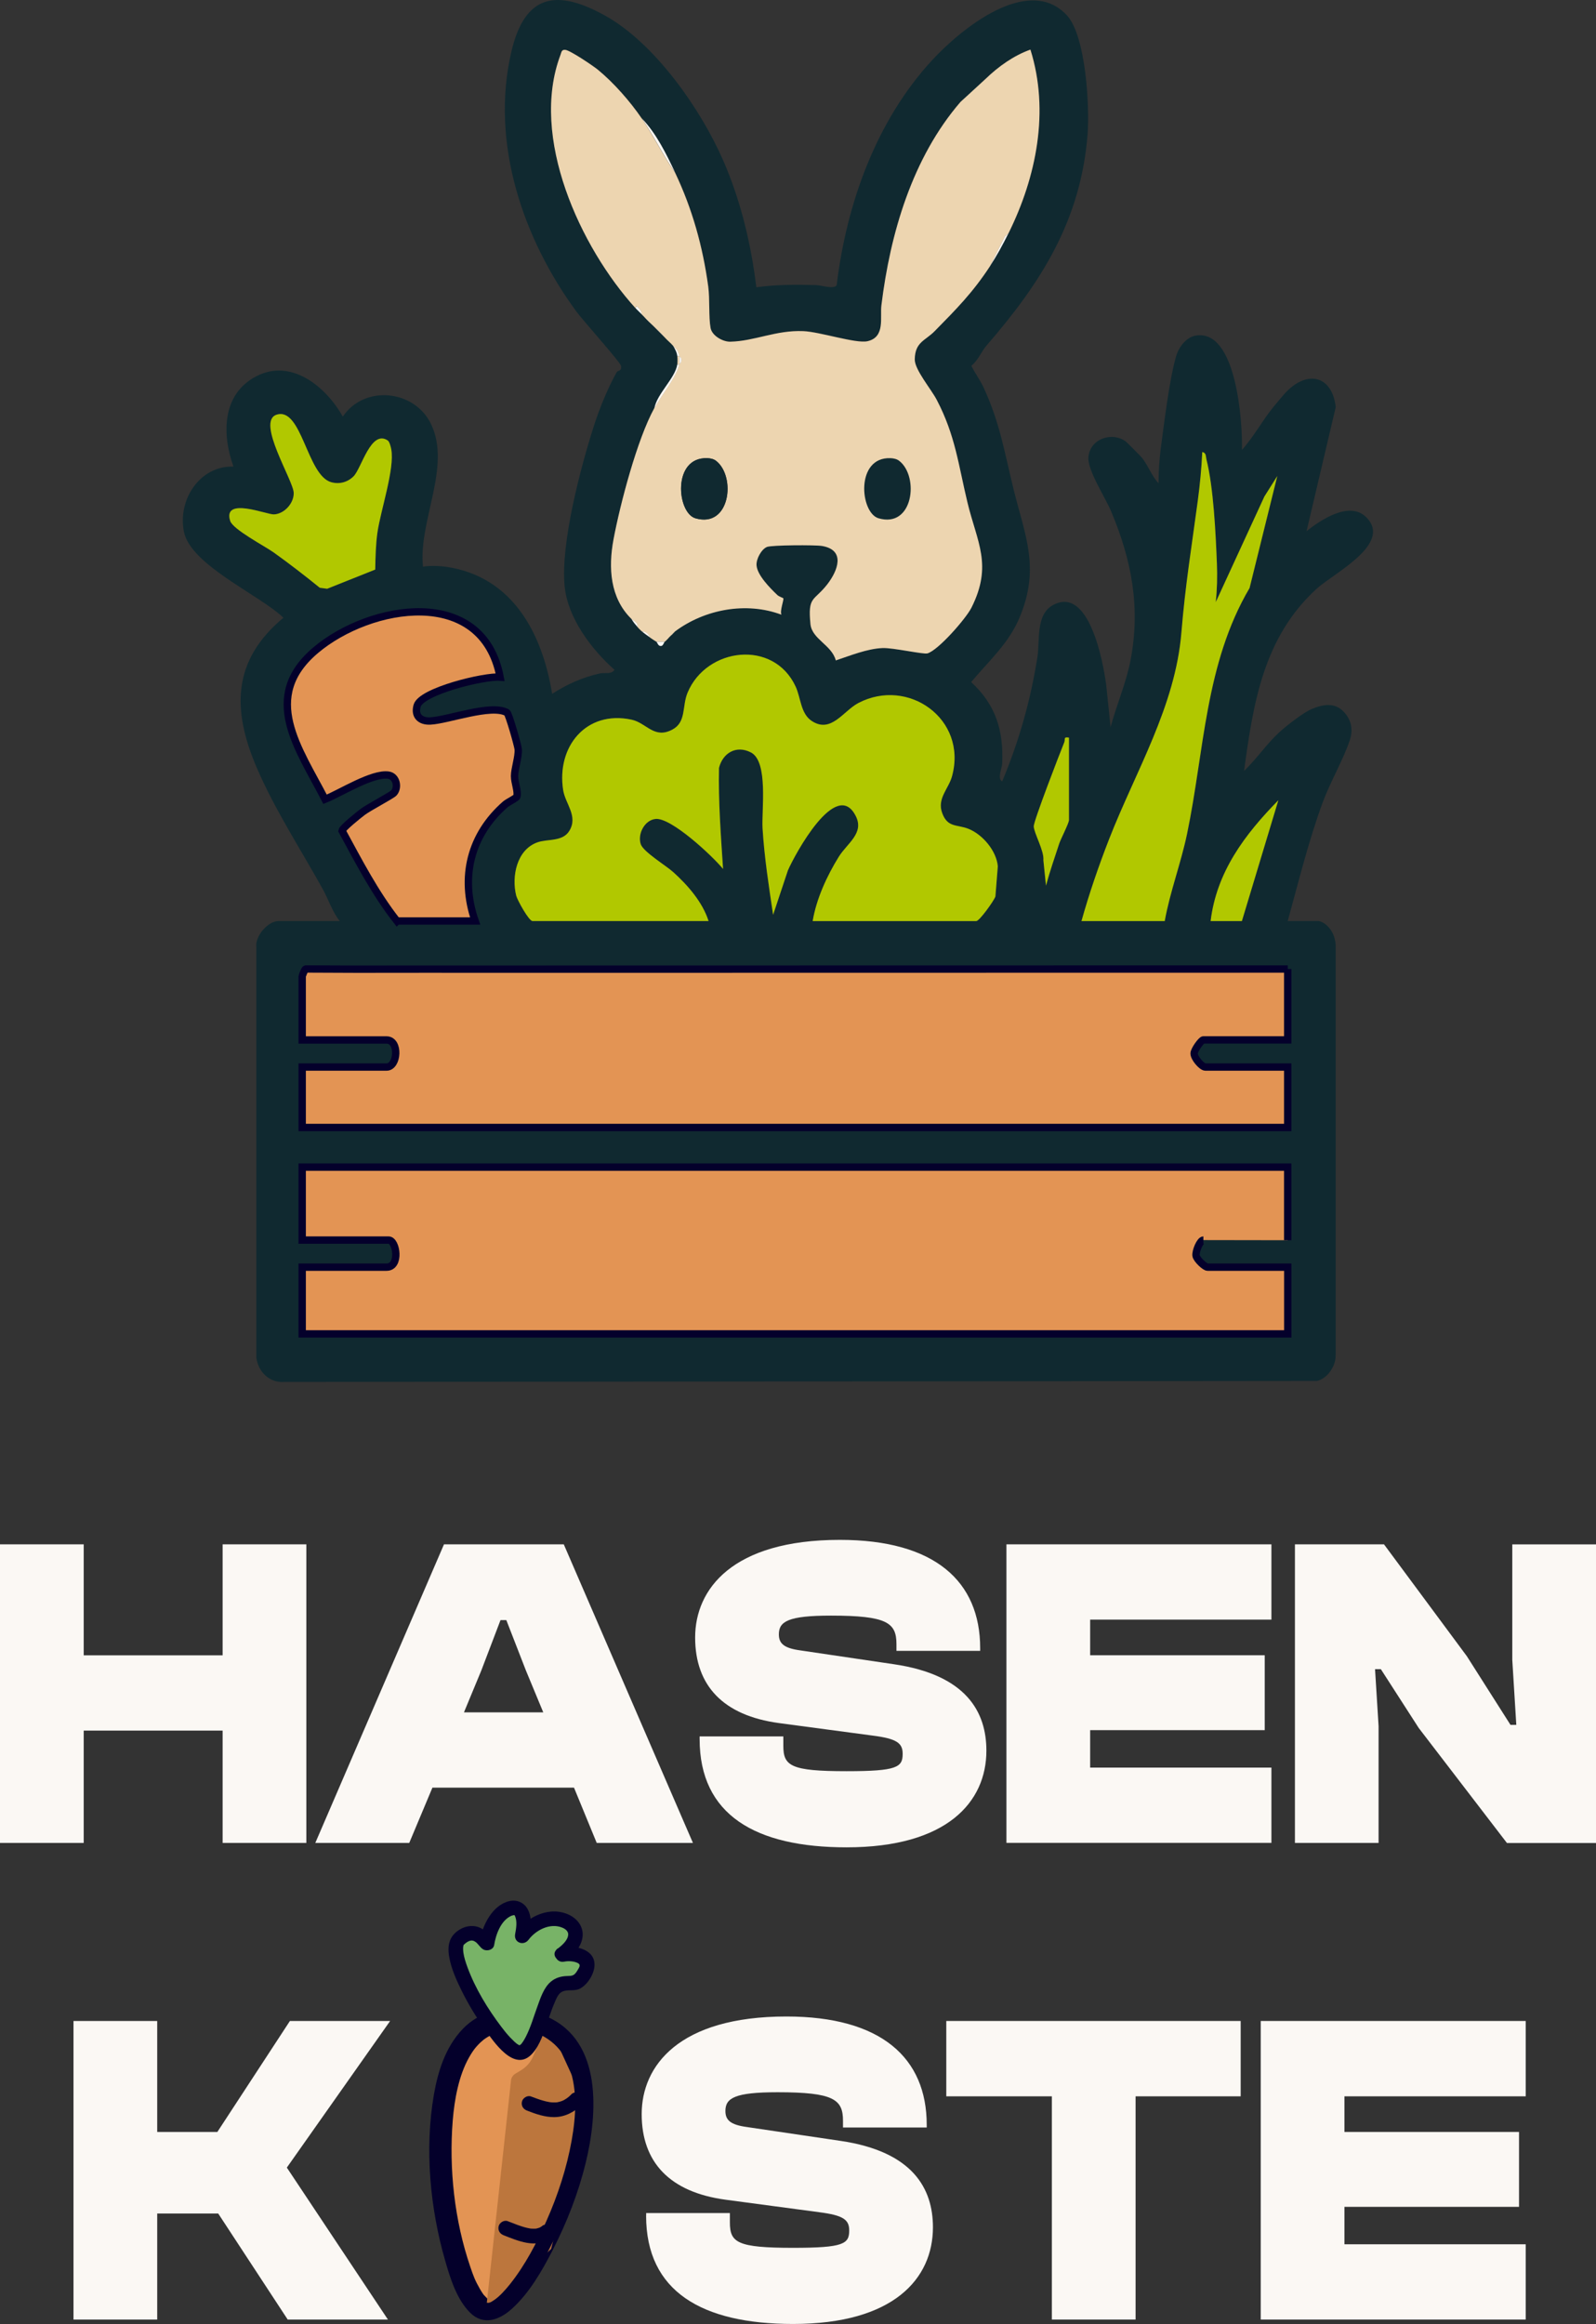 <?xml version="1.0" encoding="UTF-8"?>
<svg id="Ebene_2" data-name="Ebene 2" xmlns="http://www.w3.org/2000/svg" viewBox="0 0 238.87 347.61">
  <rect x="0" y="0" width="238.87" height="347.61" fill="#333333" stroke="none"/>
  <defs>
    <style>
      .cls-1 {
        stroke: #04002b;
        stroke-miterlimit: 10;
        stroke-width: 1.1px;
      }

      .cls-1, .cls-2 {
        fill: #e39454;
      }

      .cls-3 {
        fill: #bc763d;
      }

      .cls-4 {
        fill: #fbf8f4;
      }

      .cls-5 {
        isolation: isolate;
      }

      .cls-6 {
        fill: #b1c800;
      }

      .cls-7 {
        fill: #faf7f2;
      }

      .cls-8 {
        fill: #102930;
      }

      .cls-9 {
        fill: #78b367;
      }

      .cls-10 {
        fill: #edd5b0;
      }

      .cls-11 {
        fill: #04002b;
      }
    </style>
  </defs>
  <g id="Ebene_2-2" data-name="Ebene 2">
    <g id="Layer_2" data-name="Layer 2">
      <g>
        <path class="cls-8" d="M50.85,137.77c-1.11-1.39-1.71-3.28-2.52-4.74-3.25-5.87-7.23-11.97-9.91-18.22-3.72-8.67-3.66-16.04,4-22.41-3.52-3.41-13.87-7.85-14.89-12.86-.97-4.76,2.36-9.91,7.41-9.75-1.74-4.86-1.74-10.86,3.46-13.53s10.36,1.54,12.91,6.05c3.22-4.77,10.72-4.05,13.21,1.13,3.07,6.38-1.94,14.59-1.21,21.32,1.02-.18,2.55-.12,3.55.03,9.87,1.48,14.3,9.94,15.78,18.99,2.2-1.42,4.52-2.46,7.09-3.04.79-.18,1.72.19,2.25-.55-3.44-3.04-7-7.74-7.47-12.48-.64-6.4,2.41-17.92,4.45-24.23.81-2.49,2.06-5.55,3.35-7.82.17-.3.8-.07.62-.98-.1-.51-5.72-6.81-6.64-8.05-7.98-10.85-12.95-25.25-9.75-38.91,2.02-8.65,6.82-9.41,14.1-5.34s14.18,13.77,17.62,21.67c2.61,5.98,4.15,12.44,4.94,18.92,2.92-.41,5.94-.41,8.9-.33.85.02,2.69.67,3.12.03,1.48-12.2,5.9-24.6,14.32-33.7,4.21-4.55,14.32-12.9,20.12-6.7,2.87,3.07,3.43,13.64,3.12,17.77-1,12.95-7.01,22.28-15.13,31.65-.77.89-1.24,2.2-2.27,3.02.57,1.17,1.3,2.08,1.87,3.33,2.42,5.25,3.11,9.71,4.46,15.18,1.72,6.95,3.97,11.66.94,19.02-1.64,3.99-4.6,6.56-7.3,9.78,3.68,3.39,4.86,7.22,4.65,12.2-.03.67-.79,2.26,0,2.65,2.53-6.05,4.24-12.09,5.27-18.59.38-2.44-.26-6.3,2.25-7.73,5.48-3.12,7.59,8.51,8.04,11.86l.66,6.35c.9-3.35,2.31-6.54,2.98-9.97,1.53-7.92.18-15.02-2.92-22.36-.87-2.05-3.51-6.07-3.38-8.01.18-2.73,3.47-3.93,5.59-2.39.14.1,2.27,2.24,2.42,2.43.91,1.12,1.48,2.78,2.49,3.82,0-1.79.12-3.64.36-5.42.49-3.68,1.29-10.28,2.28-13.62.39-1.31,1.49-2.79,2.9-3.04,6.17-1.09,7.06,13.2,6.94,17.09,1.77-1.95,3.02-4.35,4.68-6.38.45-.55,1.46-1.76,1.86-2.19,3.21-3.41,6.95-2.58,7.5,2.16l-4.37,18.57c2.16-1.72,6.44-4.57,8.94-2.08,3.97,3.97-4.87,8.37-7.38,10.65-7.96,7.22-9.54,17.05-10.91,27.29,1.89-1.81,3.35-4.02,5.28-5.79,1.03-.94,3.61-2.97,4.91-3.5,1.67-.68,3.42-.99,4.77.49,1.13,1.23,1.37,2.67.86,4.21-.96,2.89-2.92,6.22-4.07,9.34-2.12,5.78-3.58,11.78-5.22,17.7h4.52c.76,0,2.5,1.13,2.66,3.58v61.46c-.02,1.58-1.23,3.38-2.79,3.75l-154.55.15c-2.22.18-3.89-1.48-4.2-3.59v-61.45c-.23-1.63,1.75-3.89,3.28-3.89h9.2ZM146.89,12.41c-1.04,2.24-2.18,1.73-3.12,2.81-7.21,8.35-10.52,19.66-11.84,30.41-.23,1.84.61,4.79-2.1,5.39-1.73.38-7.09-1.41-9.59-1.51-4.13-.16-7.23,1.49-10.94,1.58-1.1.03-2.72-.88-2.94-2.05-.31-1.61-.1-4.32-.35-6.2-.81-5.97-2.38-11.63-4.96-17.03-1.35-2.83-2.8-5.84-4.99-8.11-1.73-2.54-4.22-5.36-6.58-7.3-.73-.6-4.15-2.89-4.86-2.96-.58-.05-.58.35-.72.74-4.66,12.31,2.95,28.77,11.22,37.89.27.3.63.6.94.94.1.11.21.2.31.31l3.12,3.12c.4.45.98.93,1.25,1.25.26.5.56.98.62,1.56.04.33.05.93,0,1.25-.33,2.09-3.02,4.34-3.43,6.55-2.53,4.61-5.1,14.3-6.1,19.63-.79,4.23-.52,8.74,2.67,11.87.25.47.58.86.94,1.25.23.25.37.39.62.62.42.39.8.61,1.25.94.39.28.56.38.94.62.14.09.23.73.76.62.28-.09.35-.52.48-.62.41-.34.69-.74.94-.94.27-.22.5-.53.62-.62,4.45-3.32,10.66-4.46,15.9-2.49-.26-.56.4-2.26.29-2.45-.03-.05-.65-.25-.91-.5-1.06-1.01-2.99-2.95-3.1-4.42-.07-.95.73-2.41,1.55-2.76.69-.29,7.23-.31,8.24-.15,3.57.59,2.39,3.69.79,5.75-2.01,2.57-2.93,1.71-2.51,5.95.23,2.26,3.21,3.13,3.79,5.42,2.18-.72,4.67-1.76,7-1.85,1.5-.06,6.12.97,6.71.8,1.62-.45,5.78-5.22,6.59-6.83,3.21-6.4.83-9.8-.59-15.73s-1.8-10.02-4.6-15.36c-.84-1.6-3.32-4.52-3.29-6.06.05-2.61,1.57-2.78,2.98-4.22,3.21-3.26,5.7-5.76,8.26-9.68,1.06-1.62,1.95-3.26,2.81-4.99,4.15-8.4,6.16-18.25,3.27-27.45-2.52.9-4.78,2.54-6.7,4.37M52.92,71.24c-.89.9-2.11,1.22-3.33.89-3.65-.99-4.42-11.34-8.2-10.1-3.09,1.01,2.52,9.81,2.57,11.69.04,1.55-1.41,3.17-2.97,3.22-1.08.04-7.68-2.68-6.54.97.4,1.28,5.17,3.76,6.51,4.72,2.36,1.68,4.65,3.45,6.9,5.28l1.11.15,7.19-2.87c.03-1.75.08-3.82.33-5.54.48-3.34,2.61-9.54,2.07-12.44-.07-.36-.26-1.15-.53-1.33-2.52-1.66-3.92,4.16-5.11,5.36ZM161.86,137.77h12.47c.8-4.42,2.42-8.64,3.34-13.03,2.6-12.44,2.68-25.46,9.36-36.79l4.15-16.75-1.93,3.06-7.28,15.8c.2-1.89.25-3.87.17-5.78-.18-4.48-.51-11.35-1.57-15.58-.11-.43,0-.97-.62-1.09-.11,2.43-.35,4.88-.67,7.28-.94,6.95-1.88,12.62-2.45,19.69-.9,11.08-6.88,20.82-10.83,30.95-1.56,4-2.97,8.1-4.13,12.24h0ZM59.42,137.77h11.69c-2.28-6.55-.69-12.91,4.53-17.45.39-.34,1.66-.93,1.72-1.16.2-.81-.36-2.08-.35-3.05,0-1.16.63-2.87.55-4.01-.04-.56-1.41-5.35-1.69-5.5-2.37-1.31-8.83,1.14-11.48,1.26-1.48.07-2.39-.76-1.96-2.28.62-2.18,10.08-4.48,12.42-4.28-2.63-13.79-19.45-10.89-27.59-4.04-8.33,7.02-2.55,14.68,1.39,22.31,2.28-.91,7.1-3.98,9.5-3.61,1.2.19,1.52,1.85.8,2.66-.31.35-3.76,2.15-4.65,2.83-.54.41-3.04,2.4-3.11,2.82,2.52,4.63,4.96,9.36,8.23,13.52v-.02ZM149.34,129.59c-.2-2.31-2.28-4.77-4.41-5.61-1.71-.67-3.06-.05-3.91-2.34s.96-3.61,1.48-5.56c2.29-8.53-6.59-14.8-14.03-10.91-2.27,1.19-4.08,4.62-7,2.67-1.63-1.09-1.6-3.43-2.38-5.11-3.29-7.14-13.36-5.88-16.18.89-.85,2.03-.16,4.39-2.27,5.52-2.75,1.47-3.87-1-6.12-1.48-6.8-1.46-11.26,4.04-10.23,10.55.33,2.06,2.25,3.87.93,6.07-1.01,1.68-3.26,1.18-4.81,1.74-3.08,1.11-3.87,5.08-3.15,7.96.17.69,1.89,3.8,2.44,3.8h26.35c-.9-2.83-3.12-5.37-5.3-7.33-1.1-1-4.5-3.04-4.86-4.19-.47-1.52.58-3.59,2.23-3.75,2.33-.23,8.53,5.56,10.1,7.48-.33-5.03-.71-10.06-.61-15.11.55-2.25,2.59-3.44,4.78-2.32,2.64,1.36,1.58,8.64,1.74,11.36.26,4.33.93,8.65,1.58,12.93l2.22-6.66c1.02-2.33,7.27-13.95,10.17-8.08,1.26,2.55-1.31,4.03-2.55,6.04-1.77,2.85-3.37,6.32-3.92,9.64h24.48c.47,0,2.63-3,2.87-3.68M159.99,110.33c-.89-.15-.51.21-.7.69-.64,1.6-4.58,11.78-4.57,12.57.02,1.01,1.58,3.66,1.44,5.07l.39,3.81c.56-2.12,1.29-4.21,1.98-6.29.23-.7,1.46-3.05,1.46-3.53v-12.32ZM185.87,137.77l5.46-18.08c-5.03,5.13-9.25,10.72-10.14,18.08h4.68ZM192.73,144.94l-120.23.02c-5.32,0-10.87-.03-16.19,0-3.53.02-7.05-.03-10.58-.03-.14.04-.51,1.03-.51,1.11v9.51h12.63c1.96,0,1.69,4.05,0,4.05h-12.63v9.04h147.5v-9.04h-12.32c-.55,0-1.69-1.35-1.69-2.03,0-.52,1.09-2.03,1.38-2.03h12.63v-10.6h0ZM192.73,174.57H45.23v10.91h12.94c1.18,0,1.79,4.05-.31,4.05h-12.63v9.98h147.5v-9.98h-12.01c-.4,0-1.64-1.17-1.72-1.73-.09-.64.6-2.32,1.1-2.32h12.34c.12-.32.28-.68.28-.78v-10.13h0Z"/>
        <path class="cls-1" d="M180.11,185.48c-.5,0-1.19,1.68-1.1,2.32.08.56,1.32,1.73,1.72,1.73h12.01v9.98H45.23v-9.98h12.63c2.1,0,1.49-4.05.31-4.05h-12.94v-10.91h147.5v10.93"/>
        <path class="cls-1" d="M192.73,144.94v10.6h-12.63c-.29,0-1.38,1.5-1.38,2.03,0,.68,1.14,2.03,1.69,2.03h12.32v9.04H45.23v-9.04h12.63c1.69,0,1.96-4.05,0-4.05h-12.63v-9.51c0-.08.37-1.07.51-1.11,3.52,0,7.05.05,10.58.03,5.31-.02,10.87,0,16.19,0l120.23-.02h-.01Z"/>
        <path class="cls-10" d="M147.52,11.79c1.91-1.84,4.18-3.47,6.7-4.37,2.89,9.2.89,19.05-3.27,27.45l-.56.52-2.24,4.46c-2.56,3.91-5.04,6.41-8.26,9.68-1.41,1.44-2.94,1.61-2.98,4.22-.03,1.54,2.46,4.46,3.29,6.06,2.79,5.33,3.24,9.72,4.6,15.36,1.43,5.93,3.81,9.33.59,15.73-.81,1.61-4.97,6.38-6.59,6.83-.59.17-5.21-.87-6.71-.8-2.33.1-4.82,1.13-7,1.85-.58-2.29-3.56-3.17-3.79-5.42-.42-4.24.5-3.38,2.51-5.95,1.6-2.06,2.78-5.15-.79-5.75-1.01-.17-7.55-.14-8.24.15-.83.35-1.63,1.81-1.55,2.76.11,1.47,2.04,3.41,3.1,4.42.26.25.88.44.91.5.11.19-.55,1.89-.29,2.45-5.25-1.97-11.45-.82-15.9,2.49l-.62.62c-.24.19-.52.6-.94.94h-1.25c-.37-.24-.54-.34-.94-.62-.24-.54-.63-.91-1.25-.94-.25-.23-.39-.37-.62-.62.05-.79-.58-.9-.94-1.25-3.19-3.13-3.46-7.64-2.67-11.87,1-5.34,3.56-15.02,6.1-19.63,1.09-1.99,3.21-4.48,3.74-6.55.03-.13.36-.27.32-.75-.02-.29-.3-.42-.32-.5-.31-1.09-.36-.86-.94-1.56-.26-.32-.85-.8-1.25-1.25-1-1.11-2.13-2.05-3.12-3.12-.1-.11-.21-.2-.31-.31-.02-.56-.37-.91-.78-1.24l-.15.31c-8.27-9.11-15.88-25.58-11.22-37.89.15-.39.14-.8.72-.74.71.06,4.12,2.36,4.86,2.96,2.36,1.93,4.85,4.76,6.58,7.3,1.73,2.54,3.17,5.51,4.99,8.11,2.57,5.4,4.15,11.06,4.96,17.03.25,1.88.05,4.59.35,6.2.22,1.17,1.84,2.07,2.94,2.05,3.71-.09,6.81-1.75,10.94-1.58,2.5.1,7.85,1.89,9.59,1.51,2.71-.6,1.87-3.55,2.1-5.39,1.32-10.75,4.63-22.06,11.84-30.41M107.2,68.95c-.37-.3-.86-.4-1.32-.42-5.3-.22-4.59,8.17-1.8,8.99,5.2,1.52,6.1-6.21,3.12-8.57Z"/>
        <path class="cls-10" d="M101.68,54.51h-.31c.05-.31.04-.92,0-1.25h.31v1.25Z"/>
        <path class="cls-6" d="M148.98,134.09c-.24.68-2.4,3.68-2.87,3.68h-24.48c.55-3.32,2.15-6.8,3.92-9.64,1.25-2,3.81-3.49,2.55-6.04-2.9-5.87-9.15,5.75-10.17,8.08l-2.22,6.66c-.64-4.28-1.31-8.6-1.58-12.93-.16-2.71.9-9.99-1.74-11.36-2.19-1.13-4.22.07-4.78,2.32-.11,5.04.28,10.08.61,15.11-1.57-1.93-7.77-7.72-10.1-7.48-1.65.17-2.71,2.23-2.23,3.75.36,1.16,3.76,3.2,4.86,4.19,2.18,1.96,4.4,4.5,5.3,7.33h-26.35c-.54,0-2.26-3.11-2.44-3.8-.72-2.88.08-6.85,3.15-7.96,1.55-.56,3.8-.06,4.81-1.74,1.33-2.2-.6-4.02-.93-6.07-1.03-6.51,3.44-12,10.23-10.55,2.25.48,3.38,2.95,6.12,1.48,2.11-1.13,1.42-3.49,2.27-5.52,2.82-6.77,12.89-8.03,16.18-.89.77,1.68.74,4.02,2.38,5.11,2.92,1.95,4.73-1.48,7-2.67,7.44-3.89,16.33,2.38,14.03,10.91-.52,1.95-2.29,3.36-1.48,5.56s2.2,1.67,3.91,2.34c2.13.84,4.21,3.3,4.41,5.61"/>
        <path class="cls-1" d="M59.42,137.77c-3.27-4.16-5.71-8.89-8.23-13.52.07-.42,2.57-2.42,3.11-2.82.89-.67,4.34-2.48,4.65-2.83.72-.81.4-2.47-.8-2.66-2.4-.37-7.22,2.7-9.5,3.61-3.94-7.63-9.72-15.29-1.39-22.31,8.13-6.85,24.96-9.75,27.59,4.04-2.34-.2-11.8,2.1-12.42,4.28-.43,1.52.49,2.35,1.96,2.28,2.64-.12,9.11-2.58,11.48-1.26.28.15,1.65,4.94,1.69,5.5.08,1.14-.54,2.86-.55,4.01,0,.97.55,2.24.35,3.05-.06.23-1.33.83-1.72,1.16-5.21,4.54-6.81,10.91-4.53,17.45h-11.69v.02Z"/>
        <path class="cls-6" d="M161.86,137.77c1.16-4.14,2.57-8.24,4.13-12.24,3.95-10.13,9.93-19.87,10.83-30.95.58-7.07,1.52-12.74,2.45-19.69.32-2.4.56-4.86.67-7.28.62.12.51.66.62,1.09,1.07,4.23,1.39,11.1,1.57,15.58.08,1.9.03,3.89-.17,5.78l7.28-15.8,1.93-3.06-4.15,16.75c-6.68,11.33-6.76,24.36-9.36,36.79-.92,4.39-2.54,8.61-3.34,13.03h-12.47,0Z"/>
        <path class="cls-6" d="M52.92,71.24c1.19-1.2,2.59-7.03,5.11-5.36.27.18.47.98.53,1.33.54,2.89-1.59,9.1-2.07,12.44-.25,1.72-.3,3.79-.33,5.54l-7.19,2.87-1.11-.15c-2.25-1.82-4.54-3.59-6.9-5.28-1.35-.96-6.11-3.44-6.51-4.72-1.14-3.65,5.46-.93,6.54-.97,1.56-.06,3.01-1.68,2.97-3.22-.05-1.88-5.66-10.68-2.57-11.69,3.78-1.23,4.55,9.12,8.2,10.1,1.22.33,2.44,0,3.33-.89Z"/>
        <path class="cls-6" d="M185.87,137.77h-4.68c.89-7.36,5.11-12.95,10.14-18.08l-5.46,18.08Z"/>
        <path class="cls-6" d="M159.99,110.33v12.32c0,.48-1.23,2.83-1.46,3.53-.68,2.08-1.41,4.17-1.98,6.29l-.39-3.81c.14-1.41-1.42-4.06-1.44-5.07-.02-.79,3.92-10.98,4.57-12.57.19-.47-.18-.84.7-.69Z"/>
        <path class="cls-7" d="M97.94,61.06c.41-2.21,3.1-4.46,3.43-6.55h.31c-.53,2.07-2.65,4.56-3.74,6.55Z"/>
        <path class="cls-7" d="M101.68,54.51v-1.25c.02.08.3.21.32.5.04.48-.29.62-.32.75Z"/>
        <path class="cls-7" d="M101.68,53.26h-.31c-.06-.58-.36-1.06-.62-1.56.58.7.62.47.94,1.56h-.01Z"/>
        <path class="cls-7" d="M99.49,95.99c-.13.1-.21.53-.48.62-.53.11-.62-.53-.76-.62h1.25,0Z"/>
        <path class="cls-7" d="M101.05,25.82c-1.82-2.59-3.2-5.49-4.99-8.11,2.19,2.27,3.64,5.28,4.99,8.11Z"/>
        <path class="cls-7" d="M150.95,34.86c-.86,1.73-1.75,3.37-2.81,4.99l2.24-4.46.56-.52h0Z"/>
        <path class="cls-7" d="M97.31,95.36c-.44-.32-.82-.55-1.25-.94.62.02,1.01.39,1.25.94Z"/>
        <path class="cls-7" d="M95.44,93.8c-.35-.39-.69-.78-.94-1.25.36.35.99.46.94,1.25Z"/>
        <path class="cls-7" d="M96.06,47.03c-.31-.33-.67-.64-.94-.94l.15-.31c.41.33.76.68.78,1.24h.01Z"/>
        <path class="cls-7" d="M99.49,50.46l-3.12-3.12c.98,1.07,2.12,2.01,3.12,3.12Z"/>
        <path class="cls-7" d="M100.43,95.05l.62-.62c-.12.09-.35.41-.62.62Z"/>
        <path class="cls-8" d="M107.2,68.95c2.98,2.36,2.08,10.09-3.12,8.57-2.79-.82-3.49-9.21,1.8-8.99.46.02.95.12,1.32.42Z"/>
        <path class="cls-8" d="M134.61,68.95c2.98,2.36,2.08,10.09-3.12,8.57-2.79-.82-3.49-9.21,1.8-8.99.46.02.95.12,1.32.42h0Z"/>
      </g>
      <g class="cls-5">
        <g class="cls-5">
          <path class="cls-4" d="M0,275.65v-44.66h12.53v16.6h20.79v-16.6h12.53v44.66h-12.53v-16.8H12.53v16.8H0Z"/>
          <path class="cls-4" d="M47.19,275.65l19.26-44.66h17.93l19.33,44.66h-14.4l-3.4-8.27h-21.19l-3.47,8.27h-14.06ZM69.45,256.12h11.86l-2.6-6.27-2.93-7.53h-.87l-2.87,7.53-2.6,6.27Z"/>
          <path class="cls-4" d="M104.71,260.12v-.4h12.53v1.4c0,3,1.07,3.8,9.46,3.8,7.6,0,8.4-.6,8.4-2.6,0-1.6-.87-2.27-4.53-2.73l-14-1.87c-8.33-1.13-12.53-5.6-12.53-12.8s5.53-14.6,21.66-14.6c14.2,0,21,6.2,21,16.2v.4h-12.53v-1c0-3.2-1.4-4.27-9.8-4.27-6.4,0-7.8.87-7.8,2.8,0,1.4.8,2.07,3.2,2.4l14,2.07c10.93,1.6,13.86,7.2,13.86,12.93,0,7.66-5.87,14.46-20.93,14.46-13.66,0-21.99-4.87-21.99-16.2Z"/>
          <path class="cls-4" d="M150.63,275.65v-44.66h39.66v11.26h-27.13v5.33h26.13v11.2h-26.13v5.6h27.13v11.26h-39.66Z"/>
          <path class="cls-4" d="M193.81,275.65v-44.66h13.33l12.4,16.73,6.53,10.27h.87l-.6-9.73v-17.26h12.53v44.66h-13.33l-13.2-17.2-5.67-8.8h-.87l.53,8.53v17.46h-12.53Z"/>
        </g>
        <g class="cls-5">
          <path class="cls-4" d="M11,346.94v-44.66h12.53v16.6h9l10.86-16.6h15l-15.46,21.93,15.13,22.73h-15l-10.4-15.86h-9.13v15.86h-12.53Z"/>
          <path class="cls-4" d="M96.71,331.41v-.4h12.53v1.4c0,3,1.07,3.8,9.46,3.8,7.6,0,8.4-.6,8.4-2.6,0-1.6-.87-2.27-4.53-2.73l-14-1.87c-8.33-1.13-12.53-5.6-12.53-12.8s5.53-14.6,21.66-14.6c14.2,0,21,6.2,21,16.2v.4h-12.53v-1c0-3.2-1.4-4.27-9.8-4.27-6.4,0-7.8.87-7.8,2.8,0,1.4.8,2.07,3.2,2.4l14,2.07c10.93,1.6,13.86,7.2,13.86,12.93,0,7.67-5.87,14.46-20.93,14.46-13.66,0-22-4.87-22-16.2Z"/>
          <path class="cls-4" d="M157.43,346.94v-33.39h-15.8v-11.27h44.06v11.27h-15.73v33.39h-12.53Z"/>
          <path class="cls-4" d="M188.69,346.94v-44.66h39.66v11.27h-27.13v5.33h26.13v11.2h-26.13v5.6h27.13v11.26h-39.66Z"/>
        </g>
      </g>
      <g>
        <g>
          <path class="cls-2" d="M78.48,302.31c-19.47-3.57-12,42.24-5.73,43.14,6.27.9,25.49-39.52,5.73-43.14Z"/>
          <path class="cls-11" d="M78.92,300.72c-3.56-.63-7.12.08-9.68,2.77s-3.69,6.3-4.3,9.8c-1.4,8.12-.59,16.96,1.69,24.85.76,2.64,1.72,5.76,3.72,7.76s4.4,1.11,6.26-.57c2.63-2.37,4.53-5.71,6.13-8.82,2.12-4.13,3.83-8.53,4.93-13.05,1.76-7.24,2.53-18.07-5.67-21.76-.99-.45-2.01-.77-3.07-.98-2.08-.4-2.96,2.78-.88,3.18,3.24.62,5.6,2.43,6.64,5.33,1.21,3.36,1,7.14.36,10.69-.73,4.1-2.04,8.12-3.72,11.93-.8,1.8-1.69,3.57-2.67,5.28-.77,1.33-1.83,2.98-2.63,3.97-.43.53-.87,1.05-1.36,1.53-.2.2-.41.39-.62.58-.05.04-.34.27-.16.13s-.19.13-.24.16c-.17.1-.34.2-.52.29.36-.19,0,.03-.25.05-.07,0,.45-.02.1-.02-.3,0,.09-.03.16.03-.02-.02-.16-.05-.19-.05-.06,0-.55-.23.2.09-.01,0-.13-.06-.13-.06,0,0-.18-.1-.19-.12-.17-.18.31.3.05.03-.14-.14-.28-.28-.41-.42-.23-.24,0,0-.03-.02-.06-.09-.13-.17-.19-.26-.15-.23-.3-.46-.43-.69-.73-1.27-.98-1.96-1.44-3.32-2.36-6.91-3.2-14.61-2.62-21.87.26-3.19.91-6.7,2.42-9.39.37-.66.74-1.21,1.08-1.6.2-.23.42-.46.64-.67.27-.25.56-.48.6-.51,1.15-.8,2.19-1.14,3.42-1.2.75-.04,1.53.02,2.12.13,2.08.37,2.97-2.81.88-3.18v-.02Z"/>
        </g>
        <path class="cls-3" d="M76.48,311.21l-3.73,34.24,9.73-9.07,5.39-21.02-5.93-12.93-2.13,5.1c-.37.89-1.01,1.63-1.84,2.13l-.83.5c-.38.23-.62.61-.67,1.05h.01Z"/>
        <path class="cls-11" d="M78.77,301.33c-3.37-.59-6.73.08-9.15,2.62s-3.57,6.15-4.16,9.56c-1.39,8.02-.56,16.76,1.69,24.56.74,2.54,1.65,5.59,3.57,7.52,1.77,1.77,3.84.91,5.48-.57,2.6-2.34,4.47-5.63,6.05-8.71,2.1-4.09,3.78-8.44,4.87-12.92,1.71-7.02,2.53-17.54-5.42-21.14-.94-.43-1.92-.73-2.94-.92-1.38-.27-1.98,1.85-.58,2.12,3.27.63,5.88,2.52,7.02,5.71,1.25,3.48,1,7.4.36,10.98-.74,4.15-2.07,8.21-3.78,12.06-1.45,3.27-3.16,6.55-5.39,9.37-.72.91-1.64,1.94-2.49,2.49-.46.29-.44.31-.9.4.26-.05-.37-.06-.03,0-.35-.07-.05.02-.24-.08-.26-.13-.18-.11-.25-.17-.15-.13-.28-.27-.41-.42-.16-.18-.5-.69-.73-1.09-.63-1.09-1.09-2.26-1.5-3.45-2.37-6.94-3.22-14.72-2.64-22.02.42-5.24,2.08-13.6,8.71-13.93.76-.04,1.52.02,2.27.15,1.38.24,1.98-1.88.58-2.12h.01Z"/>
        <path class="cls-11" d="M85.5,313.27c-.24.24-.48.45-.66.57-.14.09-.28.18-.42.26-.06.03-.38.18-.21.11-.26.1-.53.18-.8.23-.1.02-.2.02-.04,0-.06,0-.13.01-.19.02h-.43c-.13,0-.26-.01-.39-.03-.02,0-.23-.03-.1-.01.15.02-.12-.02-.15-.03-.28-.05-.57-.12-.84-.2-.61-.17-1.2-.4-1.8-.62-.54-.21-1.23.23-1.35.77-.14.63.19,1.13.77,1.35,1.29.5,2.65.98,4.05.97,1.59-.01,2.99-.73,4.11-1.84.42-.42.42-1.14,0-1.56s-1.13-.42-1.56,0h.01Z"/>
        <path class="cls-11" d="M81.18,332.92c-.1.07-.19.14-.3.2-.05.03-.1.06-.15.08-.23.13.13-.03-.01,0-.11.03-.22.07-.33.1-.06.01-.11.02-.17.04-.15.04.19-.01.04,0-.25.01-.5.02-.75,0-.06,0-.12-.01-.18-.02.09,0,.14.02.02,0-.14-.02-.27-.05-.41-.08-1.02-.23-1.99-.65-2.96-1.02-.54-.21-1.23.23-1.35.77-.14.63.19,1.13.77,1.35,2.1.82,4.83,2.02,6.9.47.46-.34.74-.97.39-1.51-.29-.45-1.01-.76-1.51-.39h0Z"/>
        <g>
          <path class="cls-9" d="M84.12,292.36c5.68-4.42-2.23-7.92-5.99-2.76,1.37-6.97-4.48-4.38-5.26,1.05-.38-.15-1.65-2.86-4.19-.59s5.41,15.12,8.36,16.77c2.95,1.65,4.02-7.71,6.06-9.57,1.89-1.47,2.84.66,4.41-2.27,1.42-2.54-1.94-2.96-3.39-2.64h0Z"/>
          <path class="cls-11" d="M84.9,293.13c1.16-.93,2.31-2.22,2.31-3.8,0-1.26-.83-2.32-1.92-2.87-2.94-1.47-6.29.16-8.11,2.58l2.01.85c.26-1.4.5-3.05-.23-4.36-.55-.99-1.64-1.43-2.72-1.18-2.56.59-4.06,3.65-4.43,6.01l1.62-.66c.27.15.05.04-.04-.08-.09-.11-.18-.22-.28-.32-.3-.32-.64-.63-1.03-.84-1.03-.58-2.22-.47-3.22.11-1.6.94-1.93,2.35-1.64,4.07.31,1.85,1.14,3.64,1.97,5.31.96,1.91,2.07,3.74,3.31,5.48,1.37,1.93,4.48,6.65,7.14,3.76,1.26-1.37,1.81-3.39,2.42-5.11.3-.85.58-1.71.94-2.53.28-.65.55-1.39,1.18-1.67.85-.38,1.81.02,2.68-.47,1.12-.62,2.1-2.21,2.12-3.49.04-2.55-3.23-3.01-5.13-2.63-1.39.28-.8,2.4.58,2.12.59-.12,1.31-.09,1.88.13.69.26.46.61.11,1.19-.48.79-.73.81-1.56.83-.88.02-1.72.26-2.4.83-1.08.9-1.57,2.46-2.03,3.73-.55,1.5-.99,3.07-1.72,4.5-.21.42-.58,1.03-.79,1.19-.15.12-.15.09-.16.09,0,0,0,.02-.01.01.03.01-.06-.01-.07-.02-.1-.05-.19-.11-.28-.17-.2-.13-.73-.64-1.05-.98-.47-.5-.91-1.04-1.32-1.59-2.03-2.68-3.89-5.72-5.06-8.89-.26-.71-.51-1.46-.62-2.22-.02-.15-.05-.52-.03-.76s0,0,.02-.18c.04-.19.04-.15.03-.13.09-.21-.06.01.05-.09.22-.21.5-.44.79-.55.31-.12.55-.12.84.05.52.29.76.91,1.29,1.2.56.31,1.5.07,1.62-.66.25-1.56.99-3.68,2.59-4.38.13-.06.48-.08.31-.11.25.05.09-.01.2.08-.1-.09,0,.05,0,.05.38.77.2,1.87.04,2.72-.24,1.27,1.26,1.84,2.01.85,1.09-1.45,3.21-2.55,5.02-1.82.53.21.91.57.91,1,0,.92-1.01,1.72-1.67,2.24-1.11.88.46,2.43,1.56,1.56l-.03.02Z"/>
        </g>
      </g>
    </g>
  </g>
</svg>